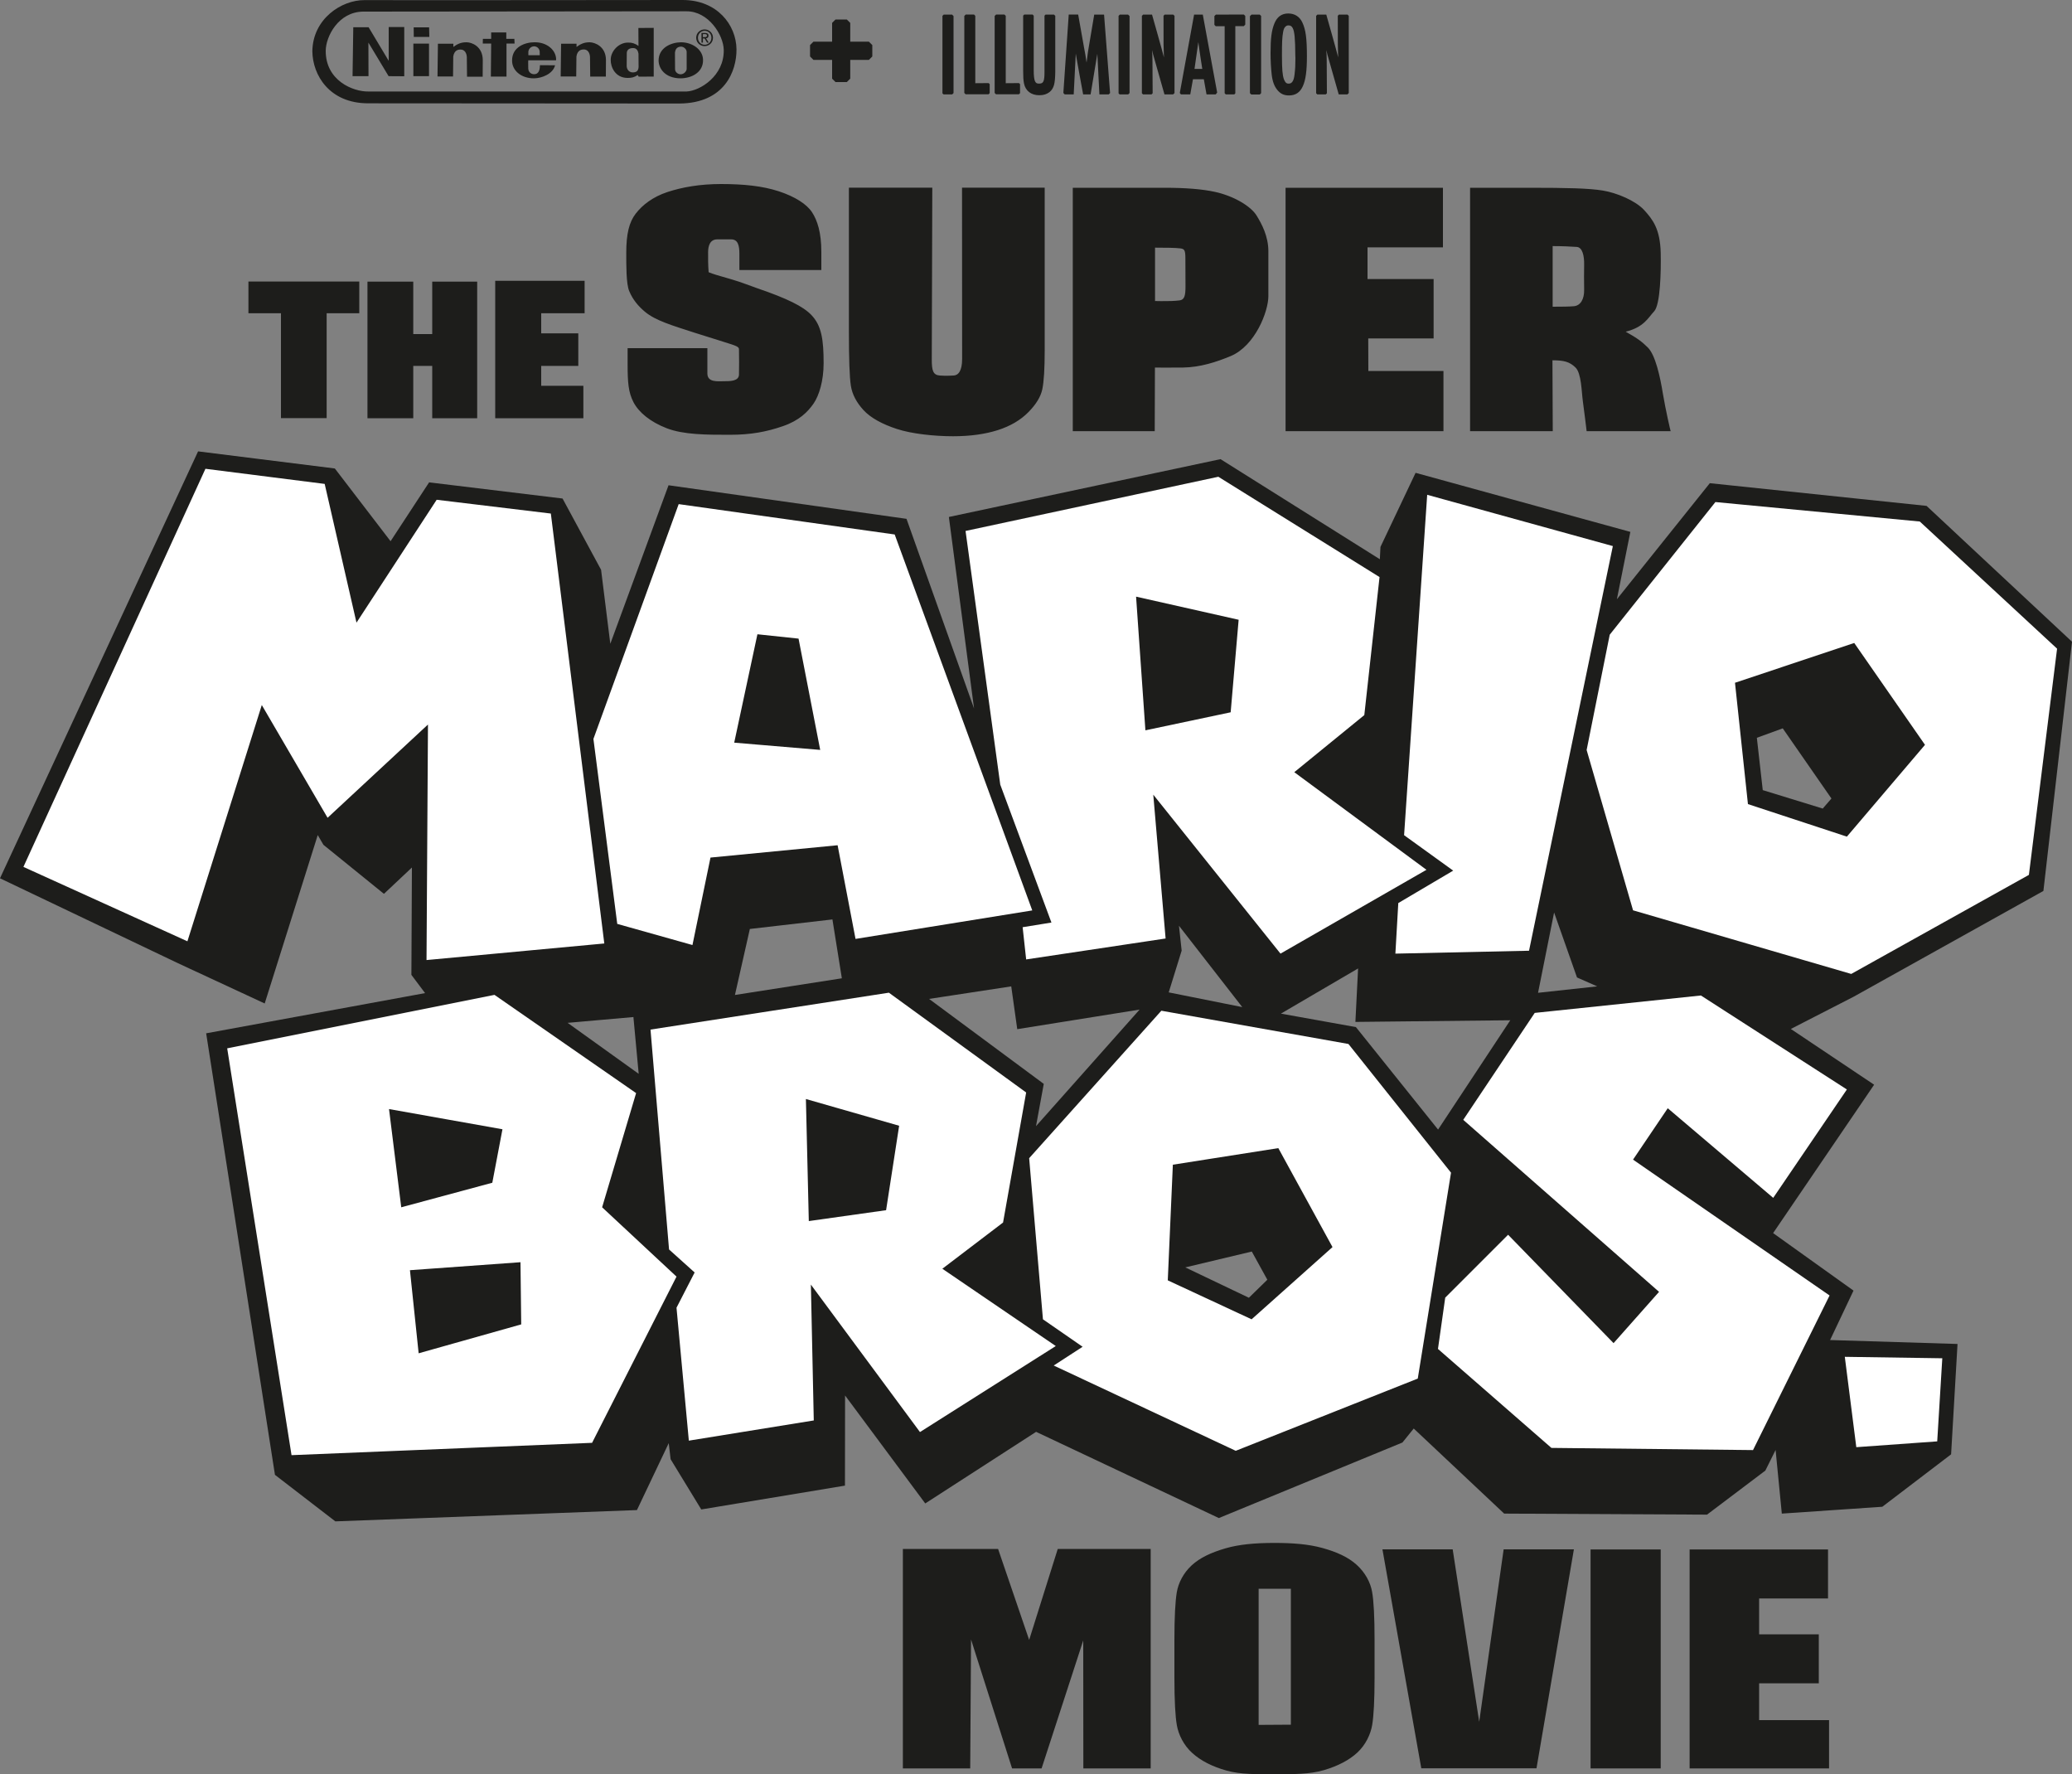 <?xml version="1.0" encoding="utf-8"?>
<!-- Generator: Adobe Illustrator 27.0.0, SVG Export Plug-In . SVG Version: 6.00 Build 0)  -->
<svg version="1.1" id="Layer_1" xmlns="http://www.w3.org/2000/svg" xmlns:xlink="http://www.w3.org/1999/xlink" x="0px" y="0px"
	 viewBox="0 0 2000 1712.1" style="enable-background:new 0 0 2000 1712.1;" xml:space="preserve">
<rect x="0" y="0" width="2000" height="1712.1" fill="#808080" stroke="none"/>
<style type="text/css">
	.st0{fill:#1D1D1B;}
	.st1{fill:#FFFFFF;}
</style>
<path class="st0" d="M993.4,1582.6l-30-87.8h-91.9v211.8h65l0.8-124.4l39.6,124.4h28.5l40.2-123.5l0.1,123.5h65v-211.8H1021
	 M1309.5,1510.1c-8.3-7.5-19.3-12.4-33-16.2c-13.7-3.8-29.1-4.9-46.3-4.9c-18.1,0-34,1.3-47.6,5.3c-13.6,4-24.4,9-32.4,16.4
	s-12.8,17-14.3,25.9c-1.5,9-2.3,24.2-2.3,45.7v36.6c0,22,0.8,37.5,2.4,46.3c1.6,8.8,6.5,19.1,14.9,26.6c8.3,7.5,19.4,13.1,33,16.9
	c13.7,3.8,29.1,3.5,46.3,3.5c18.1,0,34,0.1,47.6-3.9c13.6-4,24.4-9.6,32.4-17c8-7.4,12.8-17.7,14.3-26.6c1.5-9,2.3-24.2,2.3-45.7
	v-36.6c0-22-0.8-37.5-2.4-46.3C1322.8,1527.1,1317.8,1517.6,1309.5,1510.1 M1246,1664.4l-31.1,0.2v-131.4h31.1 M1535.3,1706.6h67.7
	v-211.3h-67.7V1706.6z M1427.8,1661.6l-25.6-166.4h-67.8l37.5,211.3h111.2l36.1-211.3h-67.8 M1698,1660v-35.5h57.6v-47.3H1698v-34.6
	h66.5v-47.3h-133.6v211.3h134.6V1660"/>
<path class="st0" d="M1972.4,859.8l27.6-240.5l-140.4-131.1l-209.2-21.9l-89.7,112l13-65l-207.3-57l-33.9,71.5l-0.6,11.9
	l-153.8-96.6l-262.2,55.8l24.3,184.8l-65.2-183l-229.7-32.4l-56.2,153l-8.9-71.4l-37.2-68.8l-128.8-15.6L377,522.3l-53.8-70.2
	l-132-16.5L0,847.6l171.9,82l83.6,38.8l51.2-162.5l5.5,9.4l58.4,47.3l27-25.4l-0.5,103.6l13.2,17.6L199,997.2l66.4,426.1l58.3,44.9
	l291.1-10.9l30.7-64.6l1.8,15.5l29.6,48.5l138.7-23l0.1-87l77.4,104.2l107-69.1l176.4,83.2l177.2-72.9l10.9-13.5l87.3,82.1l195.8,1
	l56.3-42.5l9.9-19.9l6,61.4l97-6.6l66.4-50.6l6.2-106.5l-123-3.8l22.6-47.7l-77.6-55.5l97.5-143.2l-80.4-53.8l60.6-31.1
	 M547.9,987.1l63.5-5.6l5.1,54.8 M709.4,960.2l14.4-63.7l79.7-9.2l9.1,56.8 M1000,1086.8l7.5-40.8l-110.7-82l79.3-12.1l5.8,41.3
	l118.1-18.9 M1138,893.4l61.1,78.5l-71-14.2l12.5-40.3 M1205.5,1252.4l-61.4-29.3l64.2-15.3l15,27.2 M1388.1,1090.1l-79.3-98.9
	l-72.4-13l74.5-43.6l-2.6,51.6l149.5-1.6 M1484.6,958.1l15.5-77.5l22.1,62.7l19.5,8.6 M1759.4,780.3l-57.9-17.8l-5.7-50.5l25-9.1
	l47,67.7"/>
<path class="st1" d="M316.2,789.2l96.9-90l-1.4,227.3l171.6-16l-51.6-414.9l-110.2-13.3l-77.4,118.6L313.4,467l-115.1-14.6
	L22.6,836.6l158.3,71.8l71.8-228 M1014.9,890.3l-27.8,4.5l3.4,31.1l134.6-20.2l-11.9-138.8L1236,920.3l140.9-80.9l-127.6-94.2
	l67.6-55.1l14.7-133.2L1176,460.1L932,512.4l33.5,244.8 M1195.6,598.1l-7.7,89.3l-82.3,17.4l-9-129 M668.4,912l17.4-84.4l122.7-11.9
	l17.3,90.4l170.6-27.5L863.6,515.8l-208.5-29.3l-82.3,226.6l23,178.5 M731.1,612.1l39.7,4.2l20.9,107.4l-83-7 M1349.7,871.5
	l-2.8,48.8l129-2.8l80.9-390.5l-179.2-49.5l-22.3,328.5l47.4,34.2 M1609.8,1069.5l101.8,86.5l71.1-104.6l-140.9-90.7l-160.4,16.8
	l-69,103.2l189,166l-43.9,49.5l-101.8-104.6l-60.7,60.7l-7,49.5l109.5,95.5l194.6,2.1l73.9-149.2l-189.7-131.1 M1791.8,1396.6
	l78.1-5.6l4.9-80.2l-94.1-1.4 M1301.6,1007.5l-180.6-32.1l-127.6,142.3l13.3,155.5l38.3,26.5l-27.9,18.1l175.7,82.3l175.7-69.7
	l32.1-198.7 M1208.1,1273.2l-80.9-37.6l4.9-111.6l101.8-16l52.3,95.5 M1853.1,503.3l-197.3-18.8l-102,128l-22.3,111.3l44.8,154.7
	l210.6,61.4l171.5-95.6l27.2-218.3 M1782.7,807.4l-95.5-31.4l-12.5-117.1l115.1-38.4l68.3,98.3 M581.2,1165.1l32.8-110.2
	l-136.7-94.8l-258,51.6l62.1,392.6l290.1-11.9L653,1232 M375.5,1070.3l109.5,19.5l-9.8,51.6l-87.9,23.7 M404.1,1306l-8.4-80.2
	l106.7-7.7l0.7,60 M1019.1,1299l-109.5-74.6l58.6-44.6l22.3-125.5L858,958l-230.1,35.6l17.9,212.2l24.7,22.2L653,1262l11.9,128.3
	l120.6-19.5l-2.8-131.1L888,1382 M855.3,1167.9l-74.6,10.5l-2.8-117.8l90,25.8"/>
<path class="st0" d="M731.3,278.3c-7.3-2.5-15.8-6-24.8-8.6c-14.2-4.1-18.2-5.2-22.5-7c-0.6-8.7-0.5-11.4-0.5-19.3
	c0-6.1,1.8-12.4,8.8-12.4h13.5c6.5,0,7.9,5.9,7.9,14v15.6h79.1V243c0-18.7-3.9-30.4-9-38.2c-5.1-7.8-16.5-15.1-32.1-20.2
	c-15.6-5.1-33.7-7-55.8-7c-20.2,0-37.3,3-51.6,7.7c-14.3,4.7-24.3,12.6-30.7,20.9c-6.4,8.3-9.1,19.7-9.1,37.7
	c0,12.5-0.1,29.9,2.8,36.9c3.5,8.5,9,14.9,15.4,20.2c10,8.3,25.8,13,48.1,20.2c38.8,12.4,42.4,12.3,42.5,16c0.1,7.6,0.2,18,0,24.4
	c-0.2,6.3-8.7,6.3-14.6,6.3c-6,0-15.9,1.3-15.9-7.5v-24.4h-77v15.4c0,17.6,0.7,27.2,5.7,36.8c5,9.6,16,18.9,32.1,25.1
	c16.1,6.2,37.9,6.3,60.7,6.3c20.8,0,36-3,51.6-8.4c15.6-5.4,23.8-13.7,29.3-21.6c5.5-7.9,9.8-22.3,9.8-39c0-23-2-36.4-11.9-46.7
	C775.1,295.6,759.7,288,731.3,278.3 M478,403.6h85.1v-31.3h-40.7v-19.2h35.8v-31.4h-35.8v-19.4h41.9v-31.3H478 M239.8,302.3h31.4
	v101.2h44.1V302.3h31.5v-30.6H239.8 M417.2,322.4h-18.3v-50.6h-44.2v131.8h44.2v-50.5h18.3v50.5h43.4V271.8h-43.4 M928.7,346.4
	c0,11.7-3.8,15.9-8.4,16c-4.6,0.2-6.6,0.4-13.2,0c-6.6-0.5-7.7-5.1-7.7-15.4l0.5-165.9h-80.5v139c0,26.5,0.6,43.9,1.9,52.2
	c1.3,8.3,5.4,16.1,12.3,23.6c7,7.5,18.1,13.5,32.2,18.1c14,4.6,35.8,7,54.1,7c16.6,0,30.9-2,43.2-5.9c12.2-3.9,22-9.7,29.5-17.3
	c7.5-7.6,12-15,13.5-22.2c1.5-7.2,2.3-19.7,2.3-37.5v-157h-79.8 M1605.1,379.9c-2.6-16.1-7.2-37.4-14.6-44.6
	c-5.3-5.2-9.4-8.6-21.3-15.2c17.7-4.4,21.6-13.4,27.5-19.7c5.9-6.3,6.7-38.2,6.3-56.5c-0.6-22.9-7.6-32-16-41.2
	c-8.4-9.1-26.4-16.6-39.8-18.8c-13.3-2.2-34.1-2.7-71.8-2.7H1419v234.9h79.8l-0.3-68.4c11,0,16.6,1.4,22.3,7
	c5.7,5.6,5.8,23.6,7,32.1c1.2,8.5,3.7,29.3,3.7,29.3h81.1C1612.5,416.2,1607.8,396,1605.1,379.9 M1529.1,279.5
	c0.2,9.2-3.5,15.4-9.8,16c-4,0.4-11.6,0.5-20.6,0.5v-58.5c9.2,0,18,0.4,23.4,0.8c5.4,0.5,7.1,8.7,7,16.7
	C1529,263.1,1528.9,270.3,1529.1,279.5 M1320.7,326.6h63.1v-57.3h-63.8v-30.6h72.8v-57.5h-151.9v234.9h152.4V358h-72.5
	 M1172.4,185.1c-11.7-2.5-27-3.9-48.8-3.9h-88.1v234.9h79.1l0.2-61.4c0,0,14.8,0.2,27.2,0c16.6-0.3,31.8-5.2,46-11.1
	c23.5-9.9,36.3-42.9,36.3-57.9v-43.2c0-14.7-6.6-26.7-11.2-34.2C1207.6,199,1190.7,189,1172.4,185.1 M1138.6,289.9
	c-5.8,0.7-10.6,0.7-17.9,0.7c-1.6,0-3.6,0-5.8-0.1V239c10.3,0,19.6,0.1,24.4,0.7c4,0.5,4.9,1.7,4.9,9.8l0.1,26.9
	C1144.3,285.1,1143.4,289.3,1138.6,289.9"/>
<path class="st0" d="M820.7,40.2V22.1l-3.3-3.3h-10.9l-3.3,3.3v18.1h-18l-3.3,3.3v11l3.3,3.3h18v18.1l3.3,3.3h10.9l3.3-3.3V57.8h18
	l3.3-3.3v-11l-3.3-3.3 M375.2,58.7l-19.4-32.4H341l-0.7,47.2h15.4l-0.1-32.4l19.5,32.4l15.1,0.1V26.1h-15 M658.9,0
	c0,0-286.6,0.3-306.9,0.1c-22.6-0.2-50.1,18.3-50.5,49.3c0.2,23,16.4,50.3,53.8,50.3L656,99.9c43.6-0.4,55.1-31.5,54.9-52.4
	C710.6,24,692.3,0,658.9,0 M662.8,88.3H355.4c-14.6,0.2-41.2-10.5-41-39.4c0.1-13.5,12.1-37.5,36.2-37.7c0,0,297.4-0.3,312.1-0.3
	c21.4,0,35.6,23,35.9,37.2C699.1,73.1,676,87.6,662.8,88.3 M672,36.4c0,4.7,3.7,8.1,8.1,8.1c4.4,0,8.1-3.4,8.1-8.1
	c0-4.6-3.7-8-8.1-8C675.8,28.4,672,31.8,672,36.4 M686.7,36.4c0,3.9-2.9,6.8-6.5,6.8c-3.7,0-6.5-2.9-6.5-6.8c0-3.8,2.9-6.7,6.5-6.7
	C683.8,29.7,686.7,32.6,686.7,36.4 M677.1,41.1h1.4v-4h1.6l2.4,4h1.6l-2.6-4.1c1.4-0.2,2.4-0.9,2.4-2.6c0-1.8-1.1-2.6-3.3-2.6h-3.5
	 M678.5,32.9h1.9c1,0,2,0.2,2,1.4c0,1.4-1.1,1.5-2.3,1.5h-1.7 M515.9,40.8c-8.5-0.1-21.8,4.2-21.6,17.7c-0.1,9.3,8.5,17.2,21.3,17.1
	c6.8-0.1,18-3.9,20.2-12.6l-14.6-0.1c-0.1,3.2-0.5,8.8-5.8,8.7c-1.8,0-5.3-1.2-5.5-5.4c-0.2-4.2,0-8,0-8h26.8l0.1-1.1
	C536.6,48.6,528.3,40.6,515.9,40.8 M521,53.3h-11v-3.5c0.2-2.2,2.1-5,5.5-5.1c3.5,0,5.2,3,5.4,4.5 M399.3,26.4l0.1,9.2h15l-0.2-9.2
	 M450.4,40.8c-5.9-0.1-9.5,2.1-12.8,4.5l0-3.1h-14.9l-0.4,31.6h15l0.2-19.3c1-6.3,5.1-6.7,6.9-6.7c4.5-0.1,6.1,4.1,6.2,7.4l0.2,18.8
	h15.1l0.1-16C465.9,44.5,455.1,40.8,450.4,40.8 M496.5,37.5h-7.8v-6.2h-14.6l0,6.2h-8L466,42l8.1,0l-0.3,31.9h15.1V42l7.8,0
	 M616.3,44.3c-3.5-2.4-6.3-3.3-9.9-3.2c-9.3-0.2-17,8.5-16.9,16.6c-0.2,6.7,4.2,17.5,16.3,17.5c3.6,0,6.1-0.4,9.8-2.8l0.7,1.3
	l0.1-0.1v0.4l14.6-0.1v-47L616.2,27 M616.4,64.7c-0.3,3.6-1.8,5.1-5.6,5.2c-4.8-0.1-5.8-4.4-5.9-5.8c0-2.6,0.1-10.3,0.1-12.8
	c0-2.8,1.9-5,6.2-4.9c3.3,0,4.6,2.5,5.1,5.3 M657.3,40.8c-9.2,0.1-21.5,5-21.6,17.6c0.1,8,6.5,17,20.9,17.2c11.4,0,22.4-6.1,22-18
	C678.4,47.9,668.4,40.8,657.3,40.8 M662.8,66.6c-0.1,1.9-2.3,5-5.8,5.1c-2.8,0-5.4-2.3-5.4-4.9l-0.1-16c0.3-2.2,1.1-5.7,5.9-5.8
	c2.8,0.1,5.3,2.5,5.4,5 M399,73.5h15.1V42.1L399,42.1 M569.3,40.8c-5.9-0.1-9.5,2.1-12.8,4.5l0-3.1h-14.9l-0.4,31.6h15l0.2-19.3
	c1-6.4,5.1-6.7,6.9-6.8c4.5-0.1,6.1,4.1,6.2,7.4l0.2,18.8h15.1l0.1-16C584.8,44.6,574,40.9,569.3,40.8 M1009.2,14.1l-1,1v54.2
	c0,4.9-0.3,7.8-1.1,9.3c-0.8,1.4-1.5,2-4,2.1c-2.5,0-3.3-0.7-4.1-2.4c-0.8-1.8-1.2-5.2-1.2-10.6V15.2l-1.1-1.2h-8l-1.1,1.1v53
	c0,6.2,0.2,9.3,0.8,12.4c1.5,7.3,7,11.4,14.8,11.4c4.2,0,7.1-1,9.8-3c2.1-1.7,3.5-3.8,4.4-6.9c0.8-3,1.1-7,1.2-12.6V15.3l-1.2-1.2
	 M1080.9,14.1l-1.2,1.2v74.8l1,1h8.3l1.3-1.3V15.5l-1.4-1.4 M1056.2,14.1l-5.2,30.9l-0.9,5.4l-1.3,10c-0.8-5.8-1.4-9.3-2.5-14.9
	l-5.6-31.5h-9.1l-5.2,75.7l1.3,1.4h8.7l2-39.4c0.7,4.9,7.1,39.4,7.1,39.4h7.2l6.5-39.2l2,39.2h9l1.3-1.3l-5.8-75.7 M1152.6,14.1
	l-13.8,75.6l1.1,1.4h9l2.6-14.6h10.5l2.6,14.6h8.9l1.3-1.7l0.1,0.1L1161,14.1 M1153,66.5c0,0,3.6-25.3,3.7-25.9
	c0.7,6.3,3.8,25.9,3.8,25.9 M1124.2,14.1l-1.1,1.1c-0.1,31.4,0.1,31.4,0.2,33.8c0.2,3.9,0.1,3.7,0.2,6.4c0-0.1,0-0.3-0.1-0.4
	c-1.5-6.1-11.4-40.9-11.4-40.9h-8.6l-1.2,1.2V90l1.1,1.1h8.2l1.1-1.1l-0.2-32.5l-0.1-4.4l-0.3-4.8c0.8,3.5,1.2,4.8,2.5,9.4l9.5,33.4
	h8.4l1.3-1.3V15.3l-1.2-1.2 M1243.5,13c-6.6,0-11,3.5-13.5,9.9c-2.6,6.5-3.6,14-3.6,28.2c0,7.4,0.4,14.5,1.1,20.9
	c0.8,6.8,2.6,11.4,5.5,14.9c2.9,3.5,6.2,5.2,11.1,5.2h0.1c6.3,0,10.7-2.9,13.4-9c2.8-6.2,3.9-15.1,3.9-28.8
	c0-16.9-1.1-25.7-4.4-32.6C1254.6,16.2,1249.8,13,1243.5,13 M1250.4,55.9c0,6.7-0.2,10.4-0.8,15.7c-0.4,3.4-1,5.7-2,7.1
	c-1,1.4-2,2-3.8,2c-2.3,0-3.4-1.4-4.5-4.2c-1.4-4-1.9-9.6-1.9-23c0-12.7,0.2-17.5,1.1-22.4c0.4-2.4,0.9-3.9,1.9-5
	c1-1.1,1.8-1.6,3.3-1.6c2,0,3.1,0.8,4.1,2.6c1.7,3.2,2.4,9.7,2.5,26.9 M1300.7,14.1h-8.3l-1.1,1.1c0,31.4,0.1,31.4,0.2,33.8
	c0.2,3.9,0.1,3.7,0.2,6.4c0-0.1,0-0.3-0.1-0.4c-1.5-6.1-11.4-40.9-11.4-40.9h-8.6l-1.2,1.2V90l1.1,1.1h8.2l1.1-1.1l-0.2-32.5
	l-0.1-4.4l-0.3-4.8c0.8,3.5,1.2,4.8,2.5,9.4l9.5,33.4h8.4l1.3-1.3V15.3 M1208,14.1l-1.5,1.5v74.3l1.3,1.3h8.2l1.3-1.3V15.4l-1.3-1.3
	 M1173.6,14.1l-1.4,1.4V24l1.3,1.3h8.6l0,64.7l1.1,1.1h8.2l1-1V25.2h8.2l1.4-1.5v-8.3l-1.4-1.4 M970.8,80.3V15.3l-1.3-1.3h-8
	l-1.4,1.4v74.3l1.3,1.3h22.1l1.1-1.1v-8.7l-1-1 M941.4,80.3V15.3l-1.2-1.3h-8l-1.4,1.4v74.3l1.3,1.3h22.1l1.1-1.1v-8.7l-1-1
	 M910.9,14.1l-1.2,1.2v74.8l1.1,1h8.3l1.3-1.3V15.5l-1.4-1.4"/>
</svg>
